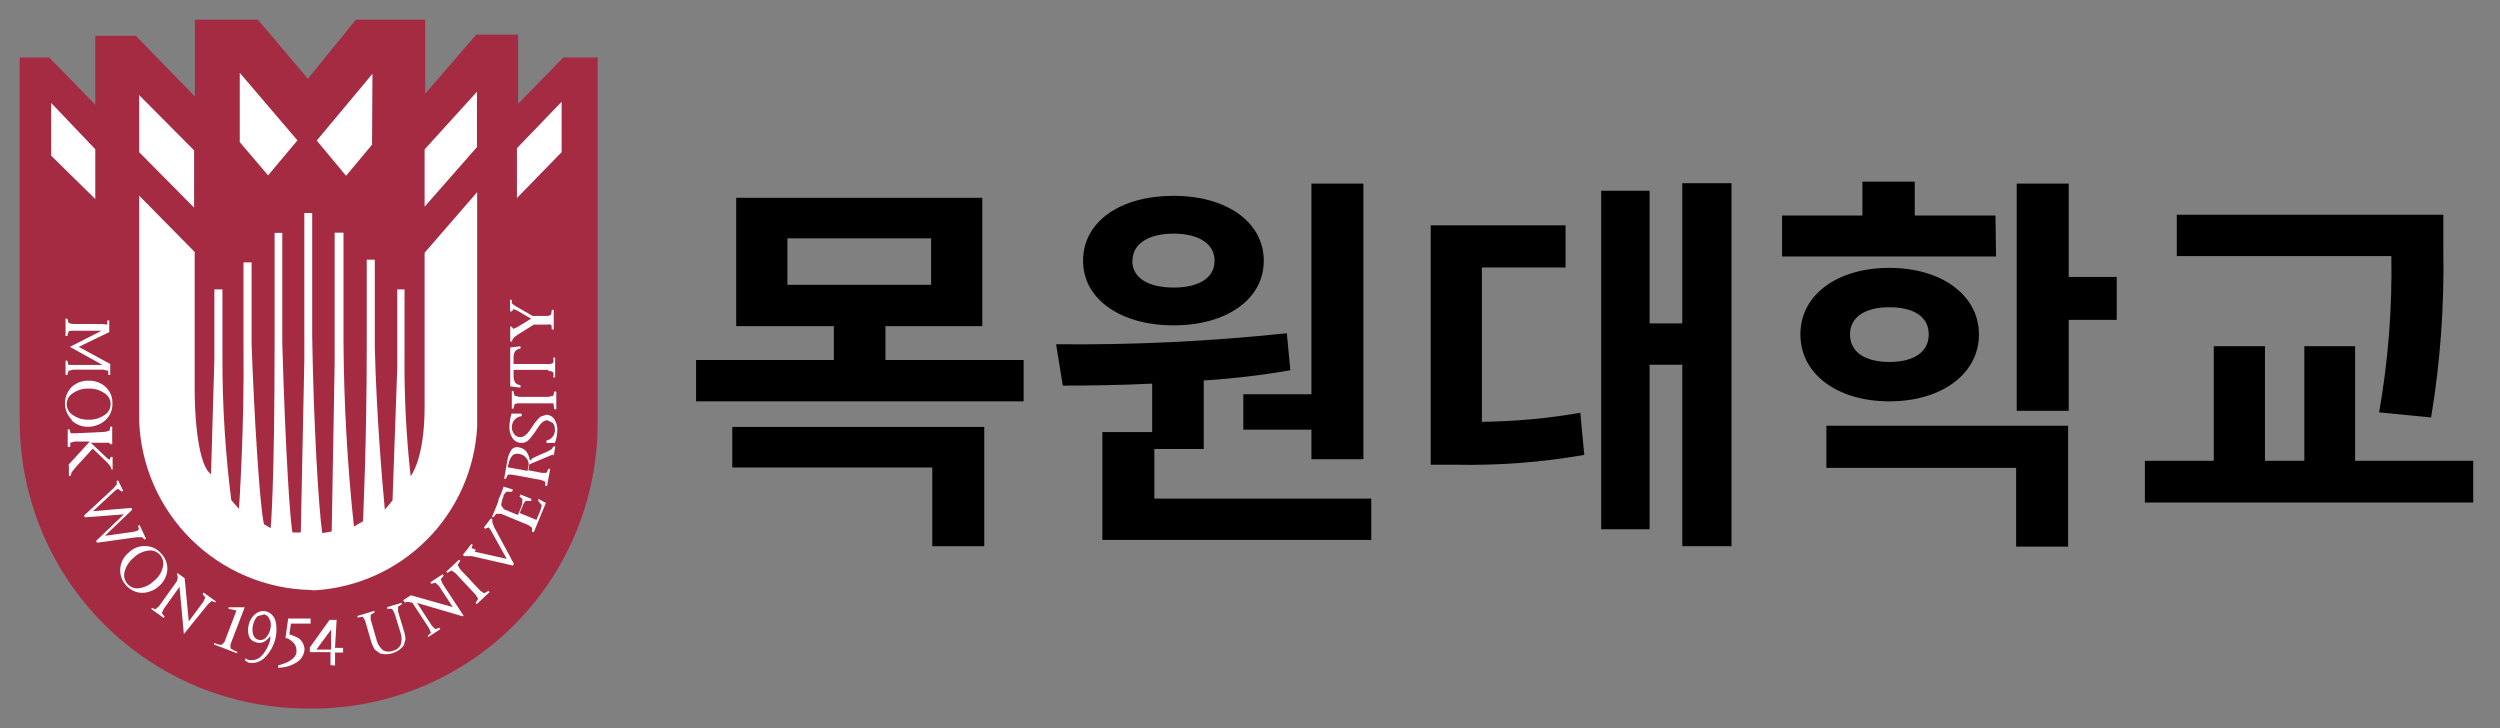 <svg width="127" height="37" viewBox="0 0 127 37" fill="none" xmlns="http://www.w3.org/2000/svg">
<rect x="0" y="0" width="127" height="37" fill="#808080" stroke="none"/>
<path d="M5.4 7.63H27.29V28.04C27.29 28.793 26.991 29.516 26.458 30.048C25.926 30.581 25.203 30.88 24.45 30.88H8.24C7.487 30.88 6.765 30.581 6.232 30.048C5.699 29.516 5.4 28.793 5.4 28.04V7.63Z" fill="white"/>
<path d="M15.8 35.99C13.857 36.014 11.928 35.65 10.127 34.92C8.326 34.19 6.688 33.108 5.31 31.737C3.932 30.366 2.841 28.735 2.101 26.938C1.361 25.14 0.987 23.214 1 21.27V2.92H2.5L4.84 5.32V1.82H6.9L9.9 4.9V1H13.1L15.64 4L18.08 1H21.6V4.76L24.19 1.76H26.32V5.27L28.62 2.92H30.36V21.49C30.362 23.427 29.976 25.345 29.224 27.13C28.472 28.915 27.37 30.531 25.983 31.883C24.596 33.235 22.951 34.295 21.148 35C19.344 35.706 17.417 36.042 15.48 35.99M15.96 29.99C18.121 29.865 20.16 28.949 21.687 27.416C23.214 25.883 24.123 23.841 24.24 21.68V9.76L21.57 12.84V20.67C21.57 23.35 20.86 24.19 20.86 24.19C20.634 22.141 20.53 20.081 20.55 18.02V14.7H20.18V18.7L19.94 25.42L19.55 25.89C19.42 24.52 19.12 21.02 19.04 17.62V13.19H18.63V17.69C18.63 22.52 18.44 26.48 18.44 26.48L17.98 26.75C17.647 23.634 17.47 20.504 17.45 17.37V11.82H17V16.82C17 16.82 17 17.56 17 18.49L16.85 27L16.37 27.08C16.18 25.79 15.93 21.45 15.86 17.13V10.82H15.46V18.3L15.28 27.05H14.86C14.76 26.68 14.51 23.34 14.34 17.43V11.83H13.95V17.39C13.95 24.78 13.75 26.83 13.75 26.83L13.41 26.63C13.19 25.73 12.9 20.86 12.78 17.46V13.33H12.37V17.61C12.42 21.76 12.14 25.85 12.14 25.85L11.75 25.41C11.443 23.002 11.293 20.577 11.3 18.15V14.7H10.89V18.25L10.72 24.09C9.89 23.5 9.89 19.96 9.89 19.96V12.8L7.07 9.94V21.23V21.39C7.154 23.656 8.098 25.805 9.711 27.399C11.323 28.994 13.483 29.913 15.75 29.97L15.96 29.99Z" fill="#A52B43"/>
<path d="M4.84 10.11V7.58L2.6 5.23V7.91L4.84 10.11Z" fill="white"/>
<path d="M9.86 10.55L7.07 7.73V4.83L9.86 7.64V10.55Z" fill="white"/>
<path d="M26.26 10.06V7.53L28.53 5.17V7.73L26.26 10.06Z" fill="white"/>
<path d="M13.62 8.91L12.18 7.22V3.7L15.11 7.13L13.62 8.91Z" fill="white"/>
<path d="M5.36 16.8H3.71C3.59 16.8 3.51 16.8 3.48 16.85L3.42 17.07H3.33V16.19H3.42L3.48 16.4C3.48 16.4 3.61 16.46 3.77 16.46H5.21L5.45 16.49V16.28H5.55V16.87L4 17.62L5.6 18.49V19.05H5.5V18.84L5.26 18.78H3.71L3.48 18.84L3.42 19.05H3.33V18.32H3.42L3.48 18.54H3.71H5.21L3.55 17.62L5.36 16.7V16.8Z" fill="white"/>
<path d="M3.71 19.97C3.945 19.808 4.226 19.728 4.51 19.74C4.791 19.73 5.068 19.811 5.3 19.97C5.398 20.027 5.479 20.109 5.535 20.207C5.591 20.306 5.62 20.417 5.62 20.53C5.62 20.643 5.591 20.754 5.535 20.852C5.479 20.951 5.398 21.033 5.3 21.09C5.068 21.249 4.791 21.329 4.51 21.32C4.226 21.332 3.945 21.252 3.71 21.09C3.613 21.033 3.532 20.951 3.476 20.852C3.42 20.754 3.39 20.643 3.39 20.53C3.39 20.417 3.42 20.306 3.476 20.207C3.532 20.109 3.613 20.027 3.71 19.97ZM3.64 21.36C3.757 21.468 3.894 21.552 4.043 21.607C4.193 21.662 4.351 21.686 4.51 21.68C4.679 21.674 4.845 21.637 5 21.57C5.16 21.505 5.303 21.406 5.42 21.28C5.618 21.066 5.722 20.781 5.71 20.49C5.716 20.335 5.688 20.181 5.63 20.038C5.571 19.895 5.483 19.766 5.37 19.66C5.136 19.445 4.828 19.331 4.51 19.34C4.351 19.334 4.193 19.358 4.043 19.413C3.894 19.468 3.757 19.552 3.64 19.66C3.422 19.881 3.299 20.179 3.299 20.49C3.299 20.801 3.422 21.099 3.64 21.32V21.36Z" fill="white"/>
<path d="M3.48 23.61L4.56 22.43H3.81L3.57 22.49V22.7H3.44V21.81H3.53L3.59 22.01H3.83L5.33 21.94L5.56 21.88L5.61 21.67H5.7V22.57H5.61L5.54 22.49H5.3H4.61L5.34 23.18C5.46 23.3 5.54 23.35 5.57 23.35L5.63 23.21H5.72V23.85H5.66C5.66 23.74 5.55 23.59 5.35 23.4L4.71 22.79L3.86 23.72L3.64 23.99L3.59 24.17H3.5V23.68L3.48 23.61Z" fill="white"/>
<path d="M4.27 26.19L5.76 24.81L5.93 24.61V24.47L5.92 24.44L6 24.4L6.26 24.94L6.18 24.97L6.16 24.95L5.98 24.83L5.82 24.95L4.72 25.97L6.67 25.8L6.72 25.89L5.33 27.22L6.81 27.01L6.98 26.96L7.06 26.88L7.02 26.74L7.01 26.71L7.09 26.67L7.42 27.37L7.34 27.41L7.33 27.39L7.21 27.29H6.95L4.93 27.57L4.88 27.48L6.29 26.13L4.31 26.28L4.27 26.19Z" fill="white"/>
<path d="M8.13 28.19C8.205 28.275 8.257 28.377 8.281 28.487C8.306 28.597 8.302 28.712 8.27 28.82C8.202 29.094 8.043 29.337 7.82 29.51C7.619 29.709 7.36 29.838 7.08 29.88C6.97 29.897 6.856 29.887 6.751 29.849C6.645 29.811 6.551 29.748 6.476 29.664C6.402 29.581 6.349 29.48 6.324 29.371C6.298 29.262 6.3 29.148 6.33 29.04C6.403 28.765 6.561 28.521 6.78 28.34C6.981 28.141 7.24 28.012 7.52 27.97C7.632 27.952 7.747 27.963 7.854 28.001C7.96 28.04 8.055 28.105 8.13 28.19ZM8.2 28.13C8.102 28.012 7.98 27.916 7.842 27.849C7.704 27.782 7.554 27.744 7.4 27.74C7.242 27.732 7.083 27.756 6.935 27.813C6.787 27.87 6.652 27.958 6.54 28.07C6.417 28.168 6.315 28.291 6.241 28.43C6.167 28.57 6.122 28.723 6.11 28.88C6.097 29.034 6.115 29.189 6.165 29.336C6.215 29.482 6.295 29.616 6.4 29.73C6.578 29.934 6.823 30.069 7.09 30.11C7.263 30.13 7.437 30.109 7.6 30.05C7.771 30 7.929 29.911 8.06 29.79C8.309 29.585 8.468 29.291 8.5 28.97C8.51 28.817 8.489 28.663 8.437 28.519C8.386 28.374 8.305 28.242 8.2 28.13Z" fill="white"/>
<path d="M9.34 32.21L9.12 29.81L8.32 30.93L8.22 31.15L8.36 31.32L8.31 31.39L7.7 30.95V30.88L7.9 30.95L8.08 30.79L8.99 29.52V29.49C9.013 29.444 9.025 29.393 9.027 29.341C9.029 29.289 9.02 29.238 9 29.19V29.1L9.38 29.37L9.59 31.57L10.33 30.57L10.43 30.35L10.29 30.18L10.34 30.1L10.95 30.54V30.61L10.75 30.53L10.57 30.69L9.34 32.21Z" fill="white"/>
<path d="M12.09 31.03L11.61 30.93V30.85H12.43L11.71 32.73V32.94C11.814 33.014 11.929 33.071 12.05 33.11V33.19L10.87 32.74V32.66C10.99 32.716 11.119 32.75 11.25 32.76L11.4 32.62L12.02 31L12.09 31.03Z" fill="white"/>
<path d="M16.82 31.9V33H16.07L16.86 31.93L16.82 31.9ZM17.02 33.81V33.15H17.43V32.91H17.02L17.1 31.49H16.74L15.74 32.89V33.13H16.79V33.79L17.02 33.81Z" fill="white"/>
<path d="M18.16 31.37V31.29L19.02 31.03V31.12L18.83 31.23V31.47L19.12 32.47C19.168 32.7 19.296 32.905 19.48 33.05C19.561 33.085 19.647 33.103 19.735 33.103C19.823 33.103 19.91 33.085 19.99 33.05C20.069 33.033 20.142 32.998 20.204 32.947C20.267 32.897 20.317 32.833 20.35 32.76C20.419 32.563 20.419 32.347 20.35 32.15L20.04 31.15L19.92 30.93H19.67V30.84L20.41 30.62V30.7L20.22 30.82V31.06L20.5 31.99C20.556 32.148 20.59 32.313 20.6 32.48L20.51 32.79C20.372 32.967 20.184 33.101 19.971 33.173C19.758 33.246 19.528 33.255 19.31 33.2L19.04 33C18.954 32.856 18.886 32.702 18.84 32.54L18.55 31.54L18.43 31.33L18.16 31.37Z" fill="white"/>
<path d="M23.51 31.31L21.19 30.63L21.94 31.79L22.11 31.96L22.32 31.89L22.37 31.96L21.74 32.37V32.3L21.89 32.14L21.8 31.92L20.94 30.61H20.87C20.823 30.588 20.772 30.576 20.72 30.576C20.668 30.576 20.617 30.588 20.57 30.61L20.48 30.49L20.87 30.24L23 30.84L22.3 29.77L22.12 29.6L21.91 29.66L21.86 29.58L22.49 29.17L22.54 29.25L22.39 29.42L22.48 29.65L23.55 31.28L23.51 31.31Z" fill="white"/>
<path d="M23.37 28.51L23.25 28.7L23.37 28.91L24.39 30L24.59 30.14L24.79 30.03L24.81 30.01L24.87 30.08L24.22 30.69L24.16 30.63L24.17 30.61L24.29 30.42L24.16 30.21L23.14 29.12L22.94 28.98L22.75 29.09L22.73 29.1L22.67 29.04L23.32 28.43L23.38 28.49L23.37 28.51Z" fill="white"/>
<path d="M24.12 28.03L25.74 28.39L24.94 26.95L24.83 26.79L24.65 26.86L24.58 26.8L24.94 26.33L25.01 26.38V26.53L25.11 26.79L26.11 28.65L26.05 28.73L23.96 28.25C23.75 28.25 23.62 28.25 23.58 28.25L23.51 28.19L23.95 27.63L24.02 27.68L23.96 27.79V27.85L24.17 27.92L24.12 28.03Z" fill="white"/>
<path d="M26.54 25.35L26.39 25.23L26.44 25.12L26.99 25.34V25.45H26.7C26.628 25.531 26.573 25.626 26.54 25.73L26.4 26.06L27.25 26.41L27.38 26.1C27.446 25.96 27.493 25.812 27.52 25.66L27.35 25.46V25.34L27.73 25.55L27.12 27.03H27.03V26.81L26.83 26.67L25.45 26.1H25.21L25.07 26.27H24.99L25.22 25.71L25.31 25.48C25.31 25.35 25.39 25.24 25.43 25.14C25.487 25.003 25.537 24.863 25.58 24.72L26.06 24.87L26.01 24.98H25.72L25.58 25.15V25.21C25.515 25.356 25.475 25.511 25.46 25.67L25.6 25.87L26.31 26.16L26.45 25.82C26.52 25.65 26.55 25.54 26.53 25.5L26.54 25.35Z" fill="white"/>
<path d="M25.83 23.61C25.847 23.441 25.913 23.281 26.02 23.15C26.066 23.105 26.122 23.074 26.183 23.058C26.245 23.042 26.309 23.043 26.37 23.06C26.503 23.074 26.624 23.139 26.71 23.24C26.801 23.33 26.855 23.452 26.86 23.58L26.8 23.92L25.8 23.74V23.61H25.83ZM28.13 23.14L28.21 22.68H28.12L28.02 22.82C27.91 22.891 27.793 22.952 27.67 23L27.41 23.11L27.07 23.27L26.92 23.41C26.901 23.241 26.839 23.079 26.74 22.94C26.648 22.826 26.516 22.751 26.37 22.73C26.303 22.708 26.231 22.706 26.163 22.726C26.096 22.746 26.035 22.785 25.99 22.84C25.869 23.012 25.793 23.211 25.77 23.42L25.61 24.32H25.7L25.8 24.11H26L27.47 24.38L27.7 24.47V24.69H27.79L27.95 23.82H27.86L27.76 24.02H27.52L26.84 23.89L26.89 23.59L28.08 23.09L28.13 23.14Z" fill="white"/>
<path d="M26 21.01H26.5V21.14C26.364 21.158 26.237 21.222 26.14 21.32C26.05 21.426 26.001 21.561 26 21.7C25.999 21.827 26.041 21.951 26.12 22.05C26.155 22.099 26.202 22.14 26.256 22.168C26.31 22.195 26.37 22.21 26.43 22.21C26.58 22.21 26.75 22.1 26.92 21.85L27.08 21.61C27.186 21.449 27.31 21.302 27.45 21.17L27.75 21.07C27.835 21.072 27.917 21.095 27.991 21.137C28.064 21.179 28.126 21.238 28.17 21.31C28.281 21.493 28.33 21.707 28.31 21.92C28.299 22.118 28.259 22.314 28.19 22.5H27.76V22.38C27.887 22.354 28.001 22.283 28.079 22.18C28.159 22.077 28.198 21.949 28.19 21.82C28.195 21.702 28.16 21.585 28.09 21.49L27.81 21.35C27.66 21.35 27.52 21.44 27.37 21.66L27.14 22C27.039 22.149 26.922 22.287 26.79 22.41C26.699 22.471 26.59 22.502 26.48 22.5C26.391 22.498 26.303 22.474 26.224 22.431C26.146 22.387 26.079 22.325 26.03 22.25C25.912 22.062 25.859 21.841 25.88 21.62C25.891 21.41 25.928 21.201 25.99 21L26 21.01Z" fill="white"/>
<path d="M26.08 19.89L26.14 20.1L26.37 20.16H27.87L28.11 20.1L28.16 19.89H28.26V20.79H28.16L28.11 20.49H27.87H26.37C26.29 20.481 26.209 20.499 26.14 20.54L26.08 20.76H26V19.86H26.09L26.08 19.89Z" fill="white"/>
<path d="M27.86 18.79H26.09V19.04C26.08 19.171 26.105 19.302 26.16 19.42C26.193 19.463 26.236 19.498 26.284 19.522C26.333 19.546 26.386 19.559 26.44 19.56V19.69L25.92 19.63C25.92 19.36 25.92 19.08 25.92 18.78V18.49C25.92 18.2 25.92 17.92 25.92 17.65L26.44 17.59V17.71C26.386 17.713 26.334 17.727 26.285 17.751C26.237 17.775 26.195 17.809 26.16 17.85C26.102 17.968 26.078 18.099 26.09 18.23V18.49H27.86C27.945 18.5 28.03 18.479 28.1 18.43C28.128 18.346 28.128 18.254 28.1 18.17H28.2V19.17H28.1C28.128 19.086 28.128 18.994 28.1 18.91C28.03 18.861 27.945 18.84 27.86 18.85V18.79Z" fill="white"/>
<path d="M27.8 16.49H27.12L26.3 17C26.11 17.12 26.01 17.24 26.01 17.35H25.92V16.59H26L26.07 16.71L26.29 16.61L26.98 16.19L26.28 15.78L26.09 15.7L26 15.82H25.91V15.23H26V15.41C26.075 15.474 26.155 15.531 26.24 15.58L27.06 16.05H27.74C27.825 16.06 27.91 16.038 27.98 15.99C27.98 15.99 28.03 15.87 28.03 15.74H28.13V16.74H28.03C28.03 16.61 28.03 16.53 27.98 16.49C27.921 16.474 27.859 16.474 27.8 16.49Z" fill="white"/>
<path d="M13.72 31.49C13.771 31.66 13.771 31.84 13.72 32.01C13.68 32.166 13.597 32.309 13.48 32.42C13.431 32.463 13.373 32.493 13.309 32.507C13.245 32.521 13.179 32.518 13.117 32.499C13.055 32.48 12.998 32.445 12.954 32.398C12.909 32.351 12.876 32.293 12.86 32.23C12.811 32.067 12.811 31.893 12.86 31.73C12.892 31.567 12.972 31.417 13.09 31.3L13.43 31.21C13.496 31.228 13.556 31.264 13.604 31.313C13.651 31.362 13.685 31.423 13.7 31.49H13.72ZM12.53 33.64C12.677 33.685 12.833 33.692 12.983 33.661C13.134 33.629 13.274 33.56 13.39 33.46C13.649 33.224 13.842 32.925 13.949 32.592C14.056 32.258 14.074 31.902 14 31.56C13.973 31.448 13.919 31.345 13.842 31.259C13.766 31.174 13.669 31.108 13.56 31.07C13.466 31.039 13.365 31.032 13.268 31.049C13.17 31.067 13.078 31.108 13 31.17C12.817 31.303 12.689 31.499 12.64 31.72C12.583 31.909 12.583 32.111 12.64 32.3C12.666 32.377 12.71 32.447 12.77 32.503C12.829 32.559 12.901 32.599 12.98 32.62C13.044 32.646 13.112 32.66 13.18 32.66C13.249 32.66 13.317 32.646 13.38 32.62C13.524 32.547 13.645 32.437 13.73 32.3V32.49C13.683 32.676 13.609 32.855 13.51 33.02C13.427 33.162 13.323 33.29 13.2 33.4C13.112 33.464 13.01 33.507 12.903 33.526C12.796 33.545 12.685 33.54 12.58 33.51L12.46 33.44V33.57L12.62 33.64H12.53Z" fill="white"/>
<path d="M14.69 32.22C14.868 32.274 15.039 32.347 15.2 32.44C15.28 32.508 15.346 32.592 15.392 32.687C15.439 32.782 15.465 32.885 15.47 32.99C15.461 33.112 15.426 33.23 15.368 33.337C15.309 33.444 15.228 33.537 15.13 33.61C14.835 33.811 14.487 33.919 14.13 33.92V33.8C15.13 33.55 15.06 33.1 15.06 33.1C15.069 32.996 15.051 32.892 15.007 32.797C14.963 32.702 14.895 32.62 14.81 32.56C14.63 32.43 14.62 32.42 14.5 32.42L14.64 31.42H15.78V31.68H14.78L14.71 32.14V32.2L14.69 32.22Z" fill="white"/>
<path d="M17.58 8.93L18.9 7.35L18.92 3.75L16.09 7.14L17.58 8.93Z" fill="white"/>
<path d="M21.57 10.5L24.23 7.47V4.66L21.57 7.59V10.5Z" fill="white"/>
<path d="M52 18.288V20.388H35.36V18.288H42.36V16.568H37.4V10.048H49.9V16.568H44.98V18.288H52ZM37.2 21.688H50V27.748H47.36V23.748H37.2V21.688ZM40 14.468H47.3V12.108H40V14.468Z" fill="black"/>
<path d="M69.66 25.328V27.428H56V21.948H58.53V19.488C56.91 19.568 55.37 19.588 53.99 19.588L53.65 17.488C57.565 17.529 61.478 17.341 65.37 16.928L65.55 18.808C64.094 19.062 62.626 19.236 61.15 19.328V22.808H58.64V25.328H69.66ZM55.02 13.248C55.02 11.248 56.92 9.948 59.62 9.948C62.32 9.948 64.2 11.288 64.2 13.248C64.2 15.208 62.3 16.528 59.62 16.528C56.94 16.528 55.02 15.208 55.02 13.248ZM57.52 13.248C57.52 14.148 58.38 14.608 59.62 14.608C60.86 14.608 61.7 14.148 61.7 13.248C61.7 12.348 60.84 11.868 59.62 11.868C58.4 11.868 57.53 12.348 57.53 13.248H57.52ZM66.62 20.028V9.328H69.26V23.328H66.62V21.828H63.16V20.028H66.62Z" fill="black"/>
<path d="M75.28 21.428C76.957 21.409 78.629 21.256 80.28 20.968L80.48 23.108C78.315 23.487 76.118 23.655 73.92 23.608H72.68V11.448H79.53V13.588H75.28V21.428ZM87.96 9.308V27.748H85.46V18.528H83.8V26.888H81.34V9.688H83.8V16.428H85.46V9.308H87.96Z" fill="black"/>
<path d="M101.4 13.028H90.53V10.948H94.61V9.228H97.27V10.948H101.37L101.4 13.028ZM95.98 20.388C93.34 20.388 91.46 19.008 91.46 16.988C91.46 14.968 93.34 13.608 95.98 13.608C98.62 13.608 100.53 14.988 100.53 16.988C100.53 18.988 98.64 20.388 95.98 20.388ZM92.78 21.628H105.06V27.768H102.42V23.768H92.78V21.628ZM95.98 18.388C97.16 18.388 97.98 17.928 97.98 16.988C97.98 16.048 97.16 15.608 95.98 15.608C94.8 15.608 93.98 16.068 93.98 16.988C93.98 17.908 94.78 18.388 95.98 18.388ZM107.53 16.248H105.09V20.868H102.45V9.328H105.09V14.068H107.53V16.248Z" fill="black"/>
<path d="M125.64 23.408V25.528H108.96V23.408H112.46V17.588H115.06V23.408H117.06V17.588H119.64V23.408H125.64ZM120.86 20.948C121.321 18.327 121.529 15.668 121.48 13.008H110.58V10.908H124.12V12.688C124.174 15.541 123.967 18.392 123.5 21.208L120.86 20.948Z" fill="black"/>
</svg>
